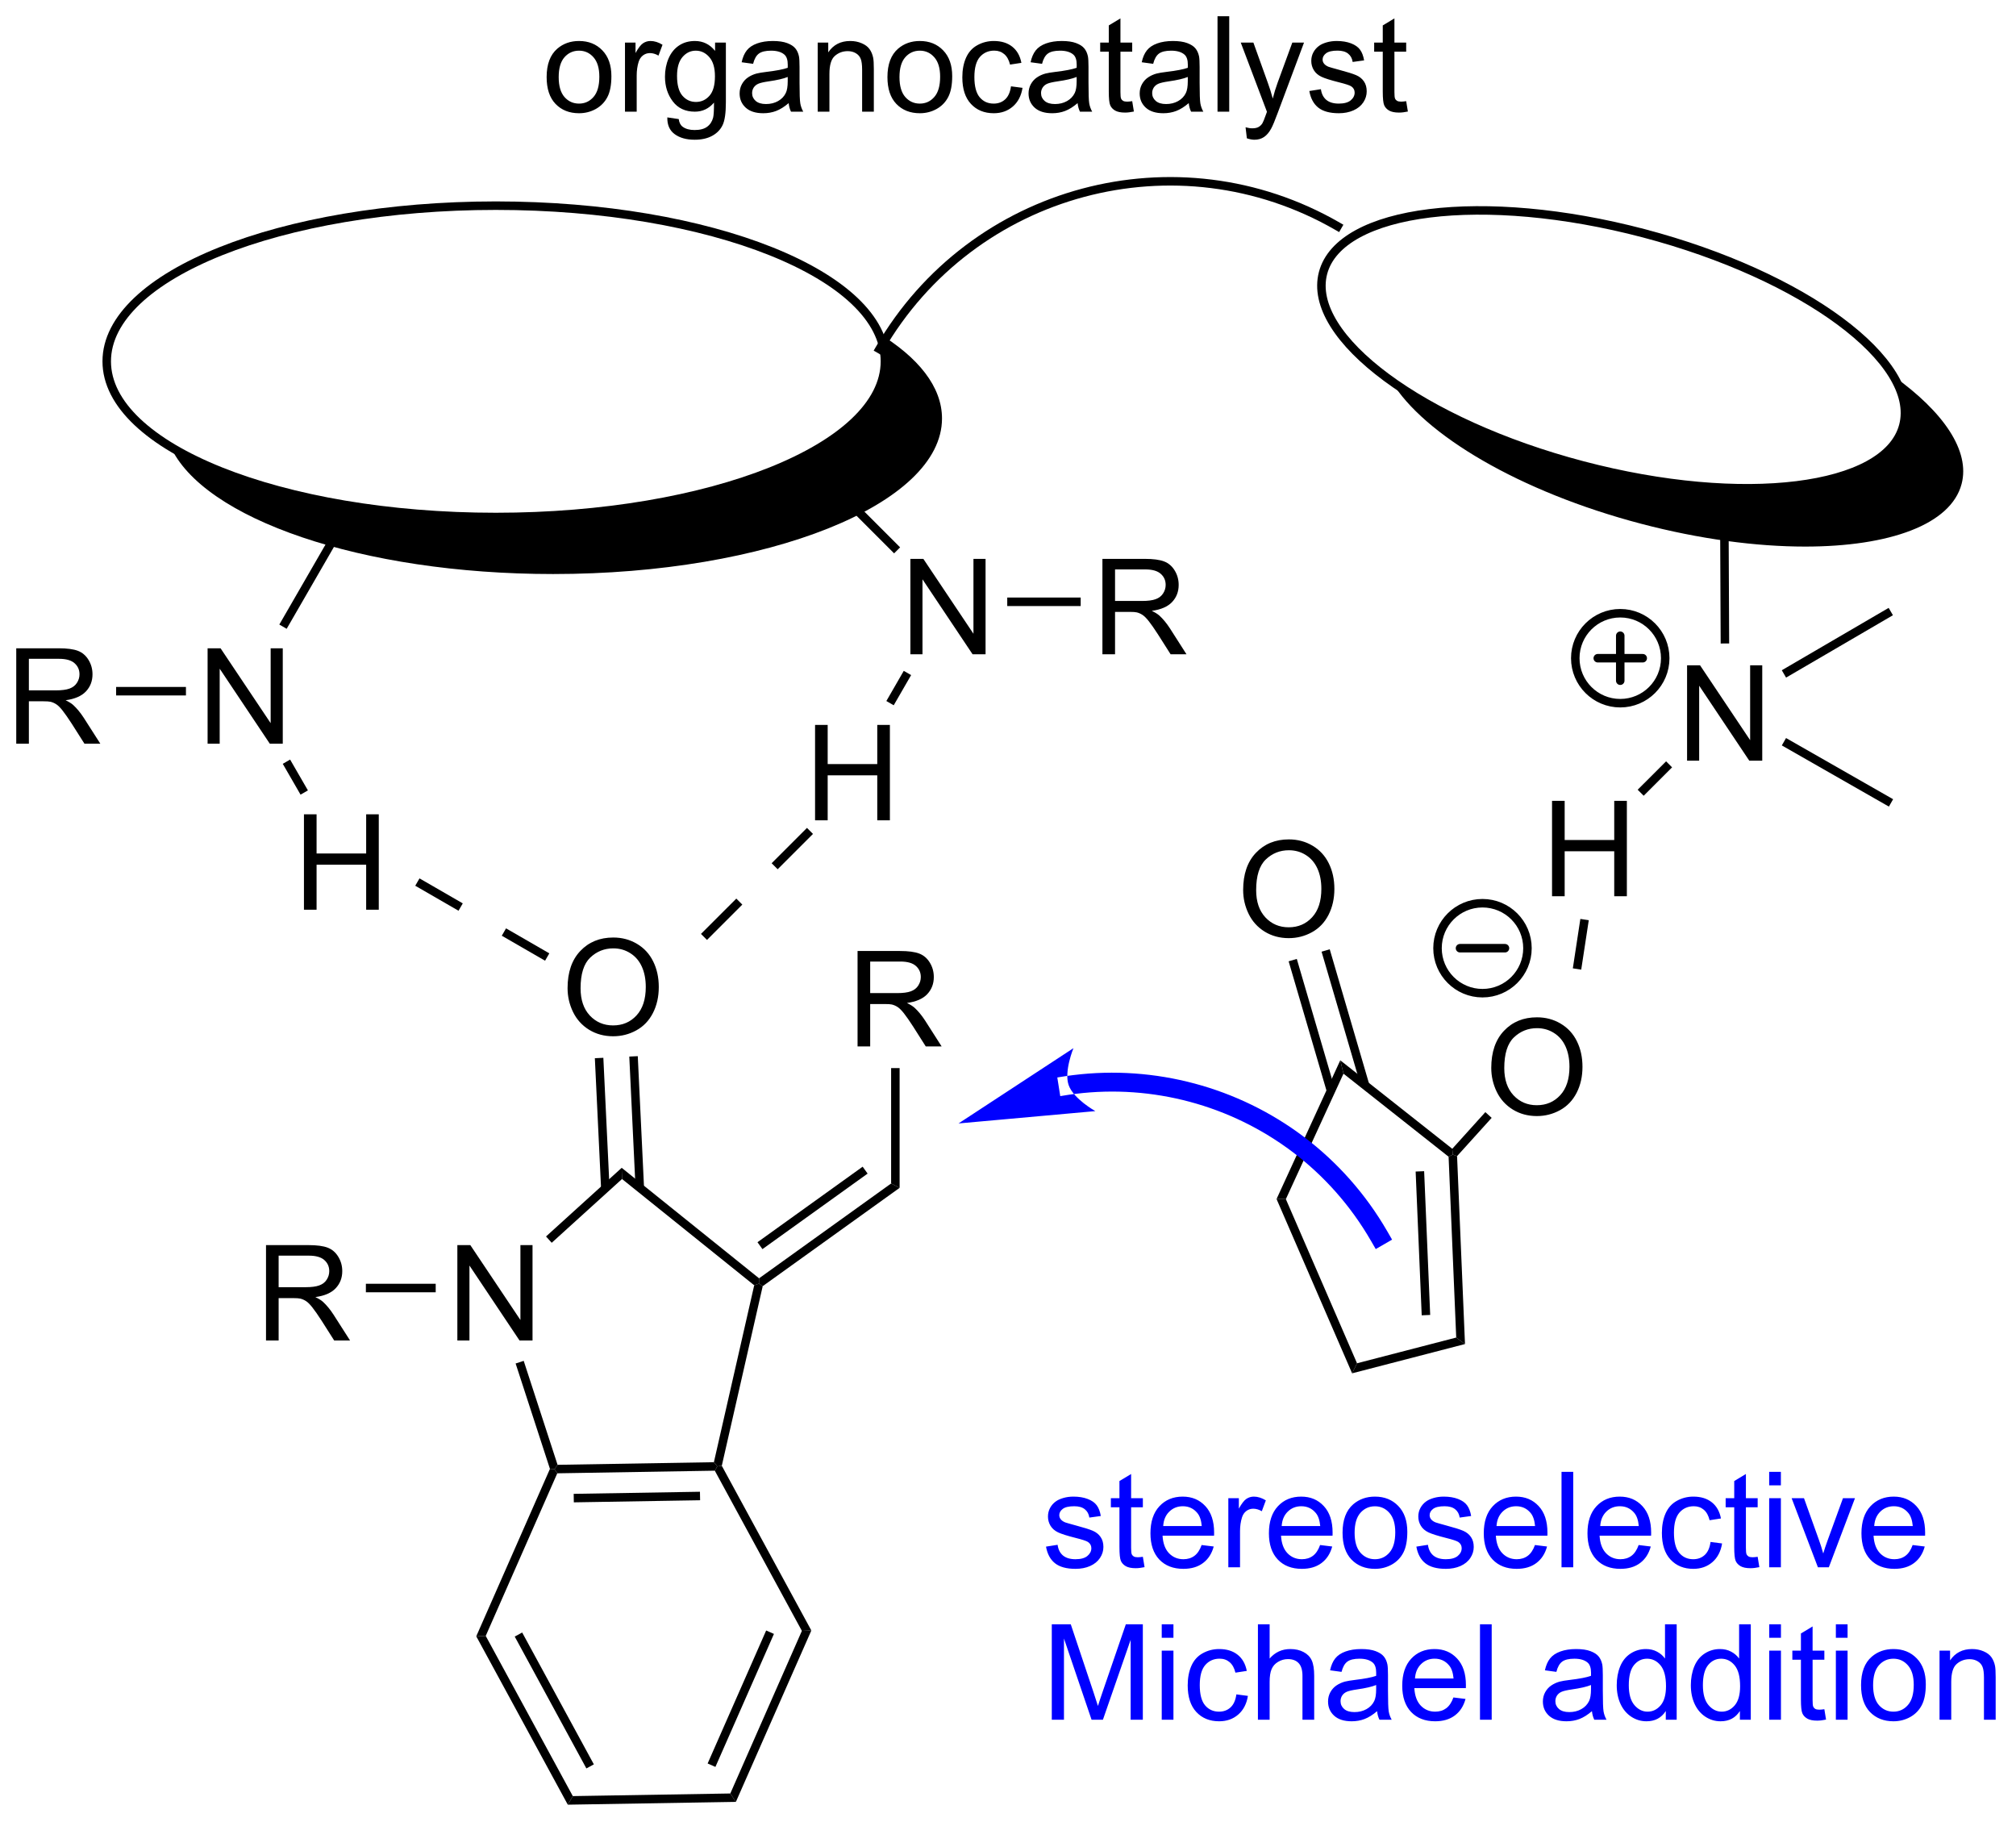 <?xml version="1.0" encoding="UTF-8"?>
<!DOCTYPE svg PUBLIC '-//W3C//DTD SVG 1.0//EN'
          'http://www.w3.org/TR/2001/REC-SVG-20010904/DTD/svg10.dtd'>
<svg stroke-dasharray="none" shape-rendering="auto" xmlns="http://www.w3.org/2000/svg" font-family="'Dialog'" text-rendering="auto" width="332" fill-opacity="1" color-interpolation="auto" color-rendering="auto" preserveAspectRatio="xMidYMid meet" font-size="12px" viewBox="0 0 332 300" fill="black" xmlns:xlink="http://www.w3.org/1999/xlink" stroke="black" image-rendering="auto" stroke-miterlimit="10" stroke-linecap="square" stroke-linejoin="miter" font-style="normal" stroke-width="1" height="300" stroke-dashoffset="0" font-weight="normal" stroke-opacity="1"
><!--Generated by the Batik Graphics2D SVG Generator--><defs id="genericDefs"
  /><g
  ><defs id="defs1"
    ><clipPath clipPathUnits="userSpaceOnUse" id="clipPath1"
      ><path d="M1.281 2.148 L125.519 2.148 L125.519 114.571 L1.281 114.571 L1.281 2.148 Z"
      /></clipPath
      ><clipPath clipPathUnits="userSpaceOnUse" id="clipPath2"
      ><path d="M128.176 168.426 L128.176 277.723 L248.959 277.723 L248.959 168.426 Z"
      /></clipPath
    ></defs
    ><g stroke-width="0.51" transform="scale(2.667,2.667) translate(-1.281,-2.148) matrix(1.029,0,0,1.029,-130.56,-171.095)"
    ><path fill="none" d="M157.879 180.7 C170.774 180.7 181.228 184.882 181.228 190.04 C181.228 195.198 170.774 199.379 157.879 199.379 C144.983 199.379 134.53 195.198 134.53 190.04 C134.53 184.882 144.983 180.7 157.879 180.7" clip-path="url(#clipPath2)"
    /></g
    ><g transform="matrix(2.743,0,0,2.743,-351.577,-461.982)"
    ><path d="M180.866 188.393 C181.104 188.928 181.228 189.478 181.228 190.04 C181.228 195.198 170.774 199.379 157.879 199.379 C149.738 199.379 142.57 197.713 138.392 195.186 L138.392 195.186 C140.336 199.559 149.888 202.879 161.379 202.879 C174.274 202.879 184.728 198.698 184.728 193.54 C184.728 191.638 183.307 189.869 180.866 188.393 Z" stroke="none" clip-path="url(#clipPath2)"
    /></g
    ><g transform="matrix(2.743,0,0,2.743,-351.577,-461.982)"
    ><path d="M182.83 207.696 L182.83 201.969 L183.608 201.969 L186.616 206.464 L186.616 201.969 L187.343 201.969 L187.343 207.696 L186.564 207.696 L183.556 203.196 L183.556 207.696 L182.83 207.696 Z" stroke="none" clip-path="url(#clipPath2)"
    /></g
    ><g transform="matrix(2.743,0,0,2.743,-351.577,-461.982)"
    ><path d="M176.802 196.588 L177.163 196.227 L182.213 201.278 L181.852 201.638 Z" stroke="none" clip-path="url(#clipPath2)"
    /></g
    ><g stroke-width="0.51" transform="matrix(2.743,0,0,2.743,-351.577,-461.982)"
    ><path fill="none" d="M226.855 182.424 C236.476 184.954 243.454 190.124 242.442 193.972 C241.43 197.821 232.811 198.889 223.191 196.359 C213.571 193.829 206.592 188.659 207.604 184.811 C208.616 180.963 217.235 179.894 226.855 182.424" clip-path="url(#clipPath2)"
    /></g
    ><g transform="matrix(2.743,0,0,2.743,-351.577,-461.982)"
    ><path d="M241.841 190.99 L241.841 190.99 C242.462 192.024 242.688 193.037 242.442 193.972 C241.801 196.409 238.111 197.731 233.048 197.731 C230.114 197.731 226.72 197.287 223.191 196.359 C218.546 195.138 214.517 193.301 211.705 191.294 L211.705 191.294 C213.64 194.516 219.409 197.944 226.691 199.859 C230.22 200.787 233.614 201.231 236.548 201.231 C241.611 201.231 245.301 199.909 245.942 197.472 C246.465 195.482 244.852 193.139 241.841 190.99 Z" stroke="none" clip-path="url(#clipPath2)"
    /></g
    ><g transform="matrix(2.743,0,0,2.743,-351.577,-461.982)"
    ><path d="M229.46 214.082 L229.46 208.356 L230.238 208.356 L233.246 212.851 L233.246 208.356 L233.973 208.356 L233.973 214.082 L233.194 214.082 L230.186 209.582 L230.186 214.082 L229.46 214.082 Z" stroke="none" clip-path="url(#clipPath2)"
    /></g
    ><g transform="matrix(2.743,0,0,2.743,-351.577,-461.982)"
    ><path d="M231.442 199.425 L231.952 199.423 L231.987 207.047 L231.477 207.049 Z" stroke="none" clip-path="url(#clipPath2)"
    /></g
    ><g transform="matrix(2.743,0,0,2.743,-351.577,-461.982)"
    ><path d="M140.636 213.062 L140.636 207.336 L141.414 207.336 L144.422 211.83 L144.422 207.336 L145.149 207.336 L145.149 213.062 L144.37 213.062 L141.362 208.562 L141.362 213.062 L140.636 213.062 Z" stroke="none" clip-path="url(#clipPath2)"
    /></g
    ><g transform="matrix(2.743,0,0,2.743,-351.577,-461.982)"
    ><path d="M148.46 199.818 L148.902 200.073 L145.383 206.167 L144.942 205.911 Z" stroke="none" clip-path="url(#clipPath2)"
    /></g
    ><g transform="matrix(2.743,0,0,2.743,-351.577,-461.982)"
    ><path d="M129.148 213.062 L129.148 207.336 L131.687 207.336 Q132.453 207.336 132.851 207.489 Q133.25 207.643 133.487 208.034 Q133.726 208.424 133.726 208.898 Q133.726 209.507 133.33 209.927 Q132.937 210.343 132.112 210.455 Q132.413 210.601 132.57 210.742 Q132.9 211.047 133.197 211.502 L134.195 213.062 L133.242 213.062 L132.484 211.869 Q132.15 211.354 131.934 211.08 Q131.721 210.807 131.552 210.698 Q131.382 210.588 131.205 210.547 Q131.078 210.518 130.783 210.518 L129.906 210.518 L129.906 213.062 L129.148 213.062 ZM129.906 209.862 L131.533 209.862 Q132.054 209.862 132.346 209.755 Q132.64 209.648 132.791 209.411 Q132.945 209.174 132.945 208.898 Q132.945 208.492 132.648 208.232 Q132.354 207.968 131.718 207.968 L129.906 207.968 L129.906 209.862 Z" stroke="none" clip-path="url(#clipPath2)"
    /></g
    ><g transform="matrix(2.743,0,0,2.743,-351.577,-461.982)"
    ><path d="M139.336 209.657 L139.336 210.167 L135.144 210.167 L135.144 209.657 Z" stroke="none" clip-path="url(#clipPath2)"
    /></g
    ><g transform="matrix(2.743,0,0,2.743,-351.577,-461.982)"
    ><path d="M235.149 213.167 L235.402 212.724 L241.83 216.396 L241.577 216.839 Z" stroke="none" clip-path="url(#clipPath2)"
    /></g
    ><g transform="matrix(2.743,0,0,2.743,-351.577,-461.982)"
    ><path d="M235.404 209.096 L235.147 208.655 L241.562 204.911 L241.819 205.352 Z" stroke="none" clip-path="url(#clipPath2)"
    /></g
    ><g transform="matrix(2.743,0,0,2.743,-351.577,-461.982)"
    ><path d="M146.421 223.029 L146.421 217.302 L147.179 217.302 L147.179 219.654 L150.156 219.654 L150.156 217.302 L150.913 217.302 L150.913 223.029 L150.156 223.029 L150.156 220.328 L147.179 220.328 L147.179 223.029 L146.421 223.029 Z" stroke="none" clip-path="url(#clipPath2)"
    /></g
    ><g transform="matrix(2.743,0,0,2.743,-351.577,-461.982)"
    ><path d="M145.149 214.272 L145.59 214.016 L146.659 215.867 L146.217 216.122 Z" stroke="none" clip-path="url(#clipPath2)"
    /></g
    ><g transform="matrix(2.743,0,0,2.743,-351.577,-461.982)"
    ><path d="M177.107 217.662 L177.107 211.936 L177.864 211.936 L177.864 214.287 L180.841 214.287 L180.841 211.936 L181.599 211.936 L181.599 217.662 L180.841 217.662 L180.841 214.962 L177.864 214.962 L177.864 217.662 L177.107 217.662 Z" stroke="none" clip-path="url(#clipPath2)"
    /></g
    ><g transform="matrix(2.743,0,0,2.743,-351.577,-461.982)"
    ><path d="M182.432 208.691 L182.874 208.946 L181.829 210.757 L181.387 210.502 Z" stroke="none" clip-path="url(#clipPath2)"
    /></g
    ><g transform="matrix(2.743,0,0,2.743,-351.577,-461.982)"
    ><path d="M208.639 232.068 L208.832 232.87 L205.372 240.401 L204.813 240.395 Z" stroke="none" clip-path="url(#clipPath2)"
    /></g
    ><g transform="matrix(2.743,0,0,2.743,-351.577,-461.982)"
    ><path d="M204.813 240.395 L205.372 240.401 L209.645 250.254 L209.35 250.857 Z" stroke="none" clip-path="url(#clipPath2)"
    /></g
    ><g transform="matrix(2.743,0,0,2.743,-351.577,-461.982)"
    ><path d="M209.35 250.857 L209.645 250.254 L215.6 248.71 L216.127 249.1 Z" stroke="none" clip-path="url(#clipPath2)"
    /></g
    ><g transform="matrix(2.743,0,0,2.743,-351.577,-461.982)"
    ><path d="M216.127 249.1 L215.6 248.71 L215.142 237.855 L215.392 237.727 L215.651 237.82 ZM214.037 247.353 L213.674 238.724 L213.164 238.745 L213.528 247.375 Z" stroke="none" clip-path="url(#clipPath2)"
    /></g
    ><g transform="matrix(2.743,0,0,2.743,-351.577,-461.982)"
    ><path d="M215.363 237.379 L215.392 237.727 L215.142 237.855 L208.832 232.87 L208.639 232.068 Z" stroke="none" clip-path="url(#clipPath2)"
    /></g
    ><g transform="matrix(2.743,0,0,2.743,-351.577,-461.982)"
    ><path d="M217.704 232.527 Q217.704 231.1 218.47 230.295 Q219.235 229.488 220.446 229.488 Q221.238 229.488 221.873 229.868 Q222.511 230.246 222.845 230.923 Q223.18 231.6 223.18 232.459 Q223.18 233.332 222.829 234.019 Q222.477 234.707 221.832 235.061 Q221.188 235.415 220.441 235.415 Q219.634 235.415 218.996 235.024 Q218.36 234.631 218.032 233.957 Q217.704 233.279 217.704 232.527 ZM218.485 232.537 Q218.485 233.574 219.04 234.17 Q219.597 234.764 220.438 234.764 Q221.292 234.764 221.845 234.162 Q222.399 233.561 222.399 232.457 Q222.399 231.756 222.162 231.235 Q221.925 230.714 221.47 230.428 Q221.016 230.139 220.449 230.139 Q219.644 230.139 219.063 230.694 Q218.485 231.246 218.485 232.537 Z" stroke="none" clip-path="url(#clipPath2)"
    /></g
    ><g transform="matrix(2.743,0,0,2.743,-351.577,-461.982)"
    ><path d="M215.651 237.82 L215.392 237.727 L215.363 237.379 L217.349 235.179 L217.728 235.522 Z" stroke="none" clip-path="url(#clipPath2)"
    /></g
    ><g transform="matrix(2.743,0,0,2.743,-351.577,-461.982)"
    ><path d="M202.808 221.847 Q202.808 220.42 203.574 219.615 Q204.339 218.808 205.55 218.808 Q206.342 218.808 206.977 219.188 Q207.615 219.566 207.949 220.243 Q208.285 220.92 208.285 221.779 Q208.285 222.651 207.933 223.339 Q207.582 224.026 206.936 224.381 Q206.292 224.735 205.545 224.735 Q204.738 224.735 204.1 224.344 Q203.464 223.951 203.136 223.276 Q202.808 222.599 202.808 221.847 ZM203.589 221.857 Q203.589 222.894 204.144 223.49 Q204.701 224.084 205.542 224.084 Q206.397 224.084 206.949 223.482 Q207.503 222.881 207.503 221.776 Q207.503 221.076 207.266 220.555 Q207.029 220.034 206.574 219.748 Q206.12 219.459 205.553 219.459 Q204.748 219.459 204.167 220.013 Q203.589 220.566 203.589 221.857 Z" stroke="none" clip-path="url(#clipPath2)"
    /></g
    ><g transform="matrix(2.743,0,0,2.743,-351.577,-461.982)"
    ><path d="M210.376 233.5 L208.006 225.404 L207.516 225.548 L209.886 233.643 ZM208.324 233.824 L206.029 225.983 L205.539 226.126 L207.835 233.967 Z" stroke="none" clip-path="url(#clipPath2)"
    /></g
    ><g transform="matrix(2.743,0,0,2.743,-351.577,-461.982)"
    ><path d="M155.701 223.09 L155.701 223.09 L153.103 221.59 L153.358 221.148 L155.956 222.648 ZM160.897 226.09 L160.897 226.09 L158.299 224.59 L158.554 224.148 L161.152 225.648 Z" stroke="none" clip-path="url(#clipPath2)"
    /></g
    ><g transform="matrix(2.743,0,0,2.743,-351.577,-461.982)"
    ><path d="M174.5 220.239 L174.5 220.239 L176.621 218.118 L176.982 218.479 L174.861 220.6 ZM170.257 224.482 L170.257 224.482 L172.379 222.361 L172.739 222.721 L170.618 224.843 Z" stroke="none" clip-path="url(#clipPath2)"
    /></g
    ><g transform="matrix(2.743,0,0,2.743,-351.577,-461.982)"
    ><path d="M156.766 266.643 L157.334 266.619 L162.562 276.235 L162.261 276.75 ZM159.075 266.659 L163.377 274.574 L163.826 274.33 L159.523 266.416 Z" stroke="none" clip-path="url(#clipPath2)"
    /></g
    ><g transform="matrix(2.743,0,0,2.743,-351.577,-461.982)"
    ><path d="M162.261 276.75 L162.562 276.235 L172.018 276.078 L172.353 276.582 Z" stroke="none" clip-path="url(#clipPath2)"
    /></g
    ><g transform="matrix(2.743,0,0,2.743,-351.577,-461.982)"
    ><path d="M172.353 276.582 L172.018 276.078 L176.315 266.317 L176.883 266.294 ZM171.124 274.483 L174.638 266.5 L174.171 266.294 L170.657 274.277 Z" stroke="none" clip-path="url(#clipPath2)"
    /></g
    ><g transform="matrix(2.743,0,0,2.743,-351.577,-461.982)"
    ><path d="M176.883 266.294 L176.315 266.317 L171.087 256.702 L171.237 256.444 L171.507 256.407 Z" stroke="none" clip-path="url(#clipPath2)"
    /></g
    ><g transform="matrix(2.743,0,0,2.743,-351.577,-461.982)"
    ><path d="M171.033 256.192 L171.237 256.444 L171.087 256.702 L161.63 256.859 L161.463 256.607 L161.647 256.349 ZM170.196 257.966 L162.615 258.092 L162.623 258.602 L170.205 258.476 Z" stroke="none" clip-path="url(#clipPath2)"
    /></g
    ><g transform="matrix(2.743,0,0,2.743,-351.577,-461.982)"
    ><path d="M161.19 256.593 L161.463 256.607 L161.63 256.859 L157.334 266.619 L156.766 266.643 Z" stroke="none" clip-path="url(#clipPath2)"
    /></g
    ><g transform="matrix(2.743,0,0,2.743,-351.577,-461.982)"
    ><path d="M155.631 248.888 L155.631 243.161 L156.409 243.161 L159.417 247.656 L159.417 243.161 L160.144 243.161 L160.144 248.888 L159.365 248.888 L156.357 244.388 L156.357 248.888 L155.631 248.888 Z" stroke="none" clip-path="url(#clipPath2)"
    /></g
    ><g transform="matrix(2.743,0,0,2.743,-351.577,-461.982)"
    ><path d="M171.507 256.407 L171.237 256.444 L171.033 256.192 L173.453 245.573 L173.737 245.474 L173.964 245.625 Z" stroke="none" clip-path="url(#clipPath2)"
    /></g
    ><g transform="matrix(2.743,0,0,2.743,-351.577,-461.982)"
    ><path d="M173.745 245.154 L173.737 245.474 L173.453 245.573 L165.517 239.193 L165.497 238.522 Z" stroke="none" clip-path="url(#clipPath2)"
    /></g
    ><g transform="matrix(2.743,0,0,2.743,-351.577,-461.982)"
    ><path d="M165.497 238.522 L165.517 239.193 L161.296 243.021 L160.954 242.643 Z" stroke="none" clip-path="url(#clipPath2)"
    /></g
    ><g transform="matrix(2.743,0,0,2.743,-351.577,-461.982)"
    ><path d="M159.129 250.267 L159.614 250.109 L161.647 256.349 L161.463 256.607 L161.19 256.593 Z" stroke="none" clip-path="url(#clipPath2)"
    /></g
    ><g transform="matrix(2.743,0,0,2.743,-351.577,-461.982)"
    ><path d="M162.248 227.737 Q162.248 226.31 163.013 225.505 Q163.779 224.698 164.99 224.698 Q165.781 224.698 166.417 225.078 Q167.055 225.456 167.388 226.133 Q167.724 226.81 167.724 227.669 Q167.724 228.542 167.373 229.229 Q167.021 229.917 166.375 230.271 Q165.732 230.625 164.984 230.625 Q164.177 230.625 163.539 230.234 Q162.904 229.841 162.576 229.167 Q162.248 228.49 162.248 227.737 ZM163.029 227.748 Q163.029 228.784 163.583 229.38 Q164.141 229.974 164.982 229.974 Q165.836 229.974 166.388 229.373 Q166.943 228.771 166.943 227.667 Q166.943 226.966 166.706 226.445 Q166.469 225.924 166.013 225.638 Q165.56 225.349 164.992 225.349 Q164.188 225.349 163.607 225.904 Q163.029 226.456 163.029 227.748 Z" stroke="none" clip-path="url(#clipPath2)"
    /></g
    ><g transform="matrix(2.743,0,0,2.743,-351.577,-461.982)"
    ><path d="M166.839 239.711 L166.463 231.819 L165.953 231.844 L166.329 239.736 ZM164.769 239.746 L164.396 231.918 L163.886 231.942 L164.26 239.77 Z" stroke="none" clip-path="url(#clipPath2)"
    /></g
    ><g transform="matrix(2.743,0,0,2.743,-351.577,-461.982)"
    ><path d="M173.964 245.625 L173.737 245.474 L173.745 245.154 L181.673 239.462 L182.183 239.724 ZM173.948 243.402 L180.262 238.869 L179.964 238.454 L173.65 242.988 Z" stroke="none" clip-path="url(#clipPath2)"
    /></g
    ><g transform="matrix(2.743,0,0,2.743,-351.577,-461.982)"
    ><path d="M194.359 207.696 L194.359 201.969 L196.898 201.969 Q197.664 201.969 198.062 202.123 Q198.461 202.276 198.698 202.667 Q198.937 203.058 198.937 203.531 Q198.937 204.141 198.542 204.56 Q198.148 204.977 197.323 205.089 Q197.625 205.235 197.781 205.375 Q198.112 205.68 198.409 206.136 L199.406 207.696 L198.453 207.696 L197.695 206.503 Q197.362 205.987 197.146 205.714 Q196.932 205.44 196.763 205.331 Q196.594 205.221 196.417 205.18 Q196.289 205.151 195.995 205.151 L195.117 205.151 L195.117 207.696 L194.359 207.696 ZM195.117 204.495 L196.745 204.495 Q197.266 204.495 197.557 204.388 Q197.851 204.281 198.002 204.044 Q198.156 203.808 198.156 203.531 Q198.156 203.125 197.859 202.865 Q197.565 202.602 196.929 202.602 L195.117 202.602 L195.117 204.495 Z" stroke="none" clip-path="url(#clipPath2)"
    /></g
    ><g transform="matrix(2.743,0,0,2.743,-351.577,-461.982)"
    ><path d="M188.645 204.801 L188.645 204.29 L193.054 204.29 L193.054 204.801 Z" stroke="none" clip-path="url(#clipPath2)"
    /></g
    ><g transform="matrix(2.743,0,0,2.743,-351.577,-461.982)"
    ><path d="M179.658 231.234 L179.658 225.507 L182.197 225.507 Q182.963 225.507 183.361 225.661 Q183.76 225.815 183.997 226.205 Q184.236 226.596 184.236 227.07 Q184.236 227.679 183.84 228.099 Q183.447 228.515 182.622 228.627 Q182.924 228.773 183.08 228.914 Q183.411 229.218 183.708 229.674 L184.705 231.234 L183.752 231.234 L182.994 230.041 Q182.661 229.526 182.445 229.252 Q182.231 228.979 182.062 228.869 Q181.892 228.76 181.715 228.718 Q181.588 228.69 181.293 228.69 L180.416 228.69 L180.416 231.234 L179.658 231.234 ZM180.416 228.034 L182.043 228.034 Q182.564 228.034 182.856 227.927 Q183.15 227.82 183.301 227.583 Q183.455 227.346 183.455 227.07 Q183.455 226.664 183.158 226.403 Q182.864 226.14 182.228 226.14 L180.416 226.14 L180.416 228.034 Z" stroke="none" clip-path="url(#clipPath2)"
    /></g
    ><g transform="matrix(2.743,0,0,2.743,-351.577,-461.982)"
    ><path d="M182.183 239.724 L181.673 239.462 L181.673 232.534 L182.183 232.534 Z" stroke="none" clip-path="url(#clipPath2)"
    /></g
    ><g transform="matrix(2.743,0,0,2.743,-351.577,-461.982)"
    ><path d="M223.558 223.659 L223.558 223.659 L223.105 226.625 L222.601 226.548 L223.053 223.582 Z" stroke="none" clip-path="url(#clipPath2)"
    /></g
    ><g transform="matrix(2.743,0,0,2.743,-351.577,-461.982)"
    ><path d="M208.35 182.227 L208.35 182.227 C203.596 179.482 198.18 178.924 193.266 180.241 L193.2 179.994 L193.266 180.241 C188.352 181.558 183.94 184.749 181.196 189.503 L181.068 189.724 L180.626 189.468 L180.754 189.248 C183.569 184.372 188.094 181.098 193.134 179.748 L193.134 179.748 C198.174 178.398 203.729 178.97 208.605 181.785 L208.826 181.912 L208.571 182.354 Z" stroke="none" clip-path="url(#clipPath2)"
    /></g
    ><g fill="blue" transform="matrix(2.743,0,0,2.743,-351.577,-461.982)" stroke="blue"
    ><path d="M192.21 233.009 L192.21 233.009 C192.215 233.009 192.219 233.008 192.221 233.008 L192.221 233.008 C192.221 233.008 192.222 233.008 192.222 233.008 L192.302 233.569 L192.221 233.008 L192.235 233.006 L192.316 233.567 L192.235 233.006 C192.245 233.004 192.255 233.003 192.264 233.002 L192.344 233.563 L192.264 233.002 C192.302 232.996 192.341 232.991 192.379 232.986 L192.456 233.547 L192.379 232.986 C192.456 232.975 192.532 232.965 192.609 232.956 L192.609 232.956 C195.066 232.651 197.541 232.833 199.896 233.464 L199.749 234.011 L199.896 233.464 C204.605 234.725 208.835 237.785 211.466 242.341 L211.749 242.833 L210.768 243.399 L210.484 242.908 C208.01 238.623 204.033 235.746 199.602 234.559 L199.602 234.559 C197.387 233.965 195.059 233.794 192.749 234.081 L192.679 233.518 L192.749 234.081 C192.677 234.09 192.605 234.099 192.532 234.109 L192.532 234.109 C192.496 234.114 192.46 234.119 192.424 234.124 L192.424 234.124 C192.415 234.125 192.406 234.127 192.397 234.128 L192.397 234.128 L192.383 234.13 L192.382 234.13 C192.382 234.13 192.382 234.13 192.382 234.13 L192.382 234.13 C192.382 234.13 192.384 234.13 192.387 234.129 L191.827 234.218 L191.65 233.098 ZM185.72 235.858 L193.934 235.118 C193.934 235.118 192.619 234.384 192.332 233.558 C192.044 232.732 192.619 231.34 192.619 231.34 Z" stroke="none" clip-path="url(#clipPath2)"
    /></g
    ><g transform="matrix(2.743,0,0,2.743,-351.577,-461.982)"
    ><path d="M144.143 248.888 L144.143 243.161 L146.682 243.161 Q147.448 243.161 147.846 243.315 Q148.244 243.468 148.481 243.859 Q148.721 244.25 148.721 244.724 Q148.721 245.333 148.325 245.752 Q147.932 246.169 147.106 246.281 Q147.409 246.427 147.565 246.567 Q147.895 246.872 148.192 247.328 L149.19 248.888 L148.237 248.888 L147.479 247.695 Q147.145 247.179 146.929 246.906 Q146.716 246.632 146.547 246.523 Q146.377 246.414 146.2 246.372 Q146.073 246.343 145.778 246.343 L144.901 246.343 L144.901 248.888 L144.143 248.888 ZM144.901 245.687 L146.528 245.687 Q147.049 245.687 147.341 245.58 Q147.635 245.474 147.786 245.237 Q147.94 245 147.94 244.724 Q147.94 244.317 147.643 244.057 Q147.349 243.794 146.713 243.794 L144.901 243.794 L144.901 245.687 Z" stroke="none" clip-path="url(#clipPath2)"
    /></g
    ><g transform="matrix(2.743,0,0,2.743,-351.577,-461.982)"
    ><path d="M154.331 245.482 L154.331 245.993 L150.139 245.993 L150.139 245.482 Z" stroke="none" clip-path="url(#clipPath2)"
    /></g
    ><g fill="blue" transform="matrix(2.743,0,0,2.743,-351.577,-461.982)" stroke="blue"
    ><path d="M190.972 261.26 L191.668 261.151 Q191.725 261.57 191.993 261.794 Q192.262 262.016 192.741 262.016 Q193.225 262.016 193.459 261.818 Q193.694 261.62 193.694 261.354 Q193.694 261.117 193.488 260.979 Q193.342 260.885 192.769 260.742 Q191.996 260.547 191.696 260.404 Q191.397 260.26 191.243 260.01 Q191.09 259.758 191.09 259.453 Q191.09 259.175 191.215 258.94 Q191.342 258.703 191.561 258.547 Q191.725 258.425 192.009 258.341 Q192.293 258.258 192.616 258.258 Q193.105 258.258 193.472 258.398 Q193.842 258.539 194.017 258.779 Q194.194 259.018 194.262 259.422 L193.574 259.516 Q193.527 259.195 193.3 259.016 Q193.077 258.836 192.668 258.836 Q192.183 258.836 191.975 258.997 Q191.769 259.156 191.769 259.37 Q191.769 259.508 191.855 259.617 Q191.941 259.729 192.123 259.805 Q192.23 259.844 192.746 259.984 Q193.491 260.182 193.785 260.31 Q194.082 260.438 194.248 260.68 Q194.418 260.922 194.418 261.281 Q194.418 261.633 194.212 261.943 Q194.006 262.253 193.618 262.425 Q193.233 262.594 192.746 262.594 Q191.936 262.594 191.512 262.258 Q191.09 261.922 190.972 261.26 ZM196.787 261.87 L196.889 262.492 Q196.592 262.555 196.358 262.555 Q195.975 262.555 195.764 262.435 Q195.553 262.312 195.467 262.115 Q195.381 261.917 195.381 261.284 L195.381 258.898 L194.866 258.898 L194.866 258.352 L195.381 258.352 L195.381 257.323 L196.082 256.901 L196.082 258.352 L196.787 258.352 L196.787 258.898 L196.082 258.898 L196.082 261.323 Q196.082 261.625 196.118 261.711 Q196.155 261.797 196.238 261.849 Q196.324 261.898 196.48 261.898 Q196.597 261.898 196.787 261.87 ZM200.315 261.164 L201.041 261.253 Q200.869 261.891 200.403 262.242 Q199.94 262.594 199.219 262.594 Q198.307 262.594 197.773 262.034 Q197.242 261.471 197.242 260.461 Q197.242 259.414 197.781 258.836 Q198.32 258.258 199.179 258.258 Q200.01 258.258 200.536 258.825 Q201.065 259.391 201.065 260.417 Q201.065 260.479 201.062 260.604 L197.969 260.604 Q198.008 261.289 198.354 261.654 Q198.703 262.016 199.221 262.016 Q199.609 262.016 199.883 261.812 Q200.156 261.609 200.315 261.164 ZM198.008 260.026 L200.323 260.026 Q200.276 259.503 200.057 259.242 Q199.721 258.836 199.187 258.836 Q198.703 258.836 198.372 259.161 Q198.041 259.484 198.008 260.026 ZM201.918 262.5 L201.918 258.352 L202.55 258.352 L202.55 258.979 Q202.793 258.539 202.996 258.398 Q203.202 258.258 203.449 258.258 Q203.803 258.258 204.17 258.484 L203.928 259.135 Q203.67 258.984 203.412 258.984 Q203.183 258.984 202.998 259.122 Q202.816 259.26 202.738 259.508 Q202.621 259.883 202.621 260.328 L202.621 262.5 L201.918 262.5 ZM207.428 261.164 L208.155 261.253 Q207.983 261.891 207.517 262.242 Q207.053 262.594 206.332 262.594 Q205.42 262.594 204.887 262.034 Q204.355 261.471 204.355 260.461 Q204.355 259.414 204.894 258.836 Q205.433 258.258 206.293 258.258 Q207.123 258.258 207.649 258.825 Q208.178 259.391 208.178 260.417 Q208.178 260.479 208.175 260.604 L205.082 260.604 Q205.121 261.289 205.467 261.654 Q205.816 262.016 206.334 262.016 Q206.722 262.016 206.996 261.812 Q207.269 261.609 207.428 261.164 ZM205.121 260.026 L207.436 260.026 Q207.389 259.503 207.17 259.242 Q206.834 258.836 206.3 258.836 Q205.816 258.836 205.485 259.161 Q205.155 259.484 205.121 260.026 ZM208.776 260.425 Q208.776 259.273 209.416 258.719 Q209.953 258.258 210.721 258.258 Q211.578 258.258 212.119 258.818 Q212.664 259.378 212.664 260.367 Q212.664 261.167 212.422 261.628 Q212.182 262.086 211.724 262.341 Q211.265 262.594 210.721 262.594 Q209.851 262.594 209.312 262.036 Q208.776 261.477 208.776 260.425 ZM209.5 260.425 Q209.5 261.221 209.846 261.62 Q210.195 262.016 210.721 262.016 Q211.244 262.016 211.591 261.617 Q211.94 261.219 211.94 260.401 Q211.94 259.633 211.591 259.237 Q211.242 258.839 210.721 258.839 Q210.195 258.839 209.846 259.234 Q209.5 259.628 209.5 260.425 ZM213.207 261.26 L213.902 261.151 Q213.959 261.57 214.228 261.794 Q214.496 262.016 214.975 262.016 Q215.459 262.016 215.694 261.818 Q215.928 261.62 215.928 261.354 Q215.928 261.117 215.722 260.979 Q215.577 260.885 215.004 260.742 Q214.23 260.547 213.931 260.404 Q213.631 260.26 213.478 260.01 Q213.324 259.758 213.324 259.453 Q213.324 259.175 213.449 258.94 Q213.577 258.703 213.795 258.547 Q213.959 258.425 214.243 258.341 Q214.527 258.258 214.85 258.258 Q215.34 258.258 215.707 258.398 Q216.077 258.539 216.251 258.779 Q216.428 259.018 216.496 259.422 L215.808 259.516 Q215.762 259.195 215.535 259.016 Q215.311 258.836 214.902 258.836 Q214.418 258.836 214.209 258.997 Q214.004 259.156 214.004 259.37 Q214.004 259.508 214.09 259.617 Q214.175 259.729 214.358 259.805 Q214.465 259.844 214.98 259.984 Q215.725 260.182 216.019 260.31 Q216.316 260.438 216.483 260.68 Q216.652 260.922 216.652 261.281 Q216.652 261.633 216.446 261.943 Q216.241 262.253 215.853 262.425 Q215.467 262.594 214.98 262.594 Q214.17 262.594 213.746 262.258 Q213.324 261.922 213.207 261.26 ZM220.327 261.164 L221.053 261.253 Q220.881 261.891 220.415 262.242 Q219.952 262.594 219.23 262.594 Q218.319 262.594 217.785 262.034 Q217.254 261.471 217.254 260.461 Q217.254 259.414 217.793 258.836 Q218.332 258.258 219.191 258.258 Q220.022 258.258 220.548 258.825 Q221.077 259.391 221.077 260.417 Q221.077 260.479 221.074 260.604 L217.98 260.604 Q218.019 261.289 218.366 261.654 Q218.715 262.016 219.233 262.016 Q219.621 262.016 219.894 261.812 Q220.168 261.609 220.327 261.164 ZM218.019 260.026 L220.334 260.026 Q220.287 259.503 220.069 259.242 Q219.733 258.836 219.199 258.836 Q218.715 258.836 218.384 259.161 Q218.053 259.484 218.019 260.026 ZM221.922 262.5 L221.922 256.773 L222.625 256.773 L222.625 262.5 L221.922 262.5 ZM226.553 261.164 L227.28 261.253 Q227.108 261.891 226.642 262.242 Q226.178 262.594 225.457 262.594 Q224.545 262.594 224.012 262.034 Q223.48 261.471 223.48 260.461 Q223.48 259.414 224.019 258.836 Q224.558 258.258 225.418 258.258 Q226.248 258.258 226.774 258.825 Q227.303 259.391 227.303 260.417 Q227.303 260.479 227.3 260.604 L224.207 260.604 Q224.246 261.289 224.592 261.654 Q224.941 262.016 225.459 262.016 Q225.847 262.016 226.121 261.812 Q226.394 261.609 226.553 261.164 ZM224.246 260.026 L226.561 260.026 Q226.514 259.503 226.295 259.242 Q225.959 258.836 225.425 258.836 Q224.941 258.836 224.61 259.161 Q224.28 259.484 224.246 260.026 ZM230.869 260.979 L231.562 261.07 Q231.448 261.784 230.982 262.19 Q230.515 262.594 229.836 262.594 Q228.984 262.594 228.466 262.036 Q227.948 261.479 227.948 260.44 Q227.948 259.768 228.169 259.266 Q228.393 258.76 228.849 258.51 Q229.304 258.258 229.838 258.258 Q230.515 258.258 230.945 258.599 Q231.375 258.94 231.494 259.57 L230.812 259.675 Q230.713 259.258 230.466 259.047 Q230.219 258.836 229.867 258.836 Q229.336 258.836 229.002 259.216 Q228.672 259.596 228.672 260.422 Q228.672 261.258 228.992 261.638 Q229.312 262.016 229.828 262.016 Q230.242 262.016 230.518 261.763 Q230.797 261.508 230.869 260.979 ZM233.698 261.87 L233.799 262.492 Q233.502 262.555 233.268 262.555 Q232.885 262.555 232.674 262.435 Q232.463 262.312 232.377 262.115 Q232.291 261.917 232.291 261.284 L232.291 258.898 L231.776 258.898 L231.776 258.352 L232.291 258.352 L232.291 257.323 L232.992 256.901 L232.992 258.352 L233.698 258.352 L233.698 258.898 L232.992 258.898 L232.992 261.323 Q232.992 261.625 233.028 261.711 Q233.065 261.797 233.148 261.849 Q233.234 261.898 233.39 261.898 Q233.508 261.898 233.698 261.87 ZM234.389 257.581 L234.389 256.773 L235.092 256.773 L235.092 257.581 L234.389 257.581 ZM234.389 262.5 L234.389 258.352 L235.092 258.352 L235.092 262.5 L234.389 262.5 ZM237.315 262.5 L235.737 258.352 L236.479 258.352 L237.369 260.836 Q237.515 261.237 237.635 261.672 Q237.729 261.344 237.898 260.883 L238.82 258.352 L239.541 258.352 L237.971 262.5 L237.315 262.5 ZM243.002 261.164 L243.729 261.253 Q243.557 261.891 243.091 262.242 Q242.627 262.594 241.906 262.594 Q240.994 262.594 240.461 262.034 Q239.929 261.471 239.929 260.461 Q239.929 259.414 240.469 258.836 Q241.008 258.258 241.867 258.258 Q242.698 258.258 243.224 258.825 Q243.752 259.391 243.752 260.417 Q243.752 260.479 243.75 260.604 L240.656 260.604 Q240.695 261.289 241.041 261.654 Q241.39 262.016 241.909 262.016 Q242.297 262.016 242.57 261.812 Q242.844 261.609 243.002 261.164 ZM240.695 260.026 L243.01 260.026 Q242.963 259.503 242.744 259.242 Q242.409 258.836 241.875 258.836 Q241.39 258.836 241.06 259.161 Q240.729 259.484 240.695 260.026 Z" stroke="none" clip-path="url(#clipPath2)"
    /></g
    ><g fill="blue" transform="matrix(2.743,0,0,2.743,-351.577,-461.982)" stroke="blue"
    ><path d="M191.319 271.65 L191.319 265.923 L192.459 265.923 L193.816 269.978 Q194.004 270.543 194.09 270.825 Q194.186 270.512 194.394 269.908 L195.764 265.923 L196.785 265.923 L196.785 271.65 L196.053 271.65 L196.053 266.856 L194.389 271.65 L193.707 271.65 L192.05 266.775 L192.05 271.65 L191.319 271.65 ZM197.92 266.731 L197.92 265.923 L198.623 265.923 L198.623 266.731 L197.92 266.731 ZM197.92 271.65 L197.92 267.502 L198.623 267.502 L198.623 271.65 L197.92 271.65 ZM202.401 270.129 L203.094 270.22 Q202.979 270.934 202.513 271.34 Q202.047 271.744 201.367 271.744 Q200.515 271.744 199.997 271.187 Q199.479 270.629 199.479 269.59 Q199.479 268.918 199.7 268.416 Q199.924 267.91 200.38 267.66 Q200.836 267.408 201.369 267.408 Q202.047 267.408 202.476 267.749 Q202.906 268.09 203.026 268.72 L202.344 268.825 Q202.244 268.408 201.997 268.197 Q201.75 267.986 201.398 267.986 Q200.867 267.986 200.534 268.366 Q200.203 268.746 200.203 269.572 Q200.203 270.408 200.523 270.788 Q200.844 271.166 201.359 271.166 Q201.773 271.166 202.049 270.913 Q202.328 270.658 202.401 270.129 ZM203.695 271.65 L203.695 265.923 L204.398 265.923 L204.398 267.978 Q204.89 267.408 205.64 267.408 Q206.101 267.408 206.44 267.59 Q206.781 267.77 206.927 268.09 Q207.073 268.41 207.073 269.02 L207.073 271.65 L206.369 271.65 L206.369 269.02 Q206.369 268.494 206.14 268.254 Q205.914 268.012 205.494 268.012 Q205.182 268.012 204.906 268.176 Q204.633 268.337 204.515 268.616 Q204.398 268.892 204.398 269.379 L204.398 271.65 L203.695 271.65 ZM210.85 271.137 Q210.459 271.47 210.097 271.608 Q209.738 271.744 209.324 271.744 Q208.639 271.744 208.272 271.41 Q207.905 271.075 207.905 270.556 Q207.905 270.252 208.043 269.999 Q208.183 269.746 208.407 269.595 Q208.631 269.442 208.912 269.363 Q209.121 269.309 209.537 269.259 Q210.389 269.158 210.793 269.017 Q210.795 268.871 210.795 268.832 Q210.795 268.403 210.597 268.228 Q210.327 267.988 209.795 267.988 Q209.3 267.988 209.064 268.163 Q208.827 268.337 208.715 268.778 L208.027 268.684 Q208.121 268.244 208.334 267.973 Q208.55 267.7 208.957 267.554 Q209.363 267.408 209.897 267.408 Q210.428 267.408 210.759 267.533 Q211.092 267.658 211.248 267.848 Q211.405 268.035 211.467 268.325 Q211.504 268.504 211.504 268.973 L211.504 269.91 Q211.504 270.892 211.548 271.153 Q211.592 271.41 211.725 271.65 L210.991 271.65 Q210.881 271.431 210.85 271.137 ZM210.793 269.567 Q210.41 269.723 209.644 269.832 Q209.209 269.895 209.03 269.973 Q208.85 270.051 208.751 270.202 Q208.655 270.353 208.655 270.535 Q208.655 270.817 208.868 271.004 Q209.082 271.192 209.491 271.192 Q209.897 271.192 210.212 271.015 Q210.53 270.837 210.678 270.528 Q210.793 270.291 210.793 269.825 L210.793 269.567 ZM215.432 270.314 L216.159 270.403 Q215.987 271.041 215.521 271.392 Q215.057 271.744 214.336 271.744 Q213.424 271.744 212.89 271.184 Q212.359 270.621 212.359 269.611 Q212.359 268.564 212.898 267.986 Q213.437 267.408 214.297 267.408 Q215.127 267.408 215.653 267.976 Q216.182 268.541 216.182 269.567 Q216.182 269.629 216.179 269.754 L213.086 269.754 Q213.125 270.439 213.471 270.804 Q213.82 271.166 214.338 271.166 Q214.726 271.166 215 270.962 Q215.273 270.759 215.432 270.314 ZM213.125 269.176 L215.44 269.176 Q215.393 268.653 215.174 268.392 Q214.838 267.986 214.304 267.986 Q213.82 267.986 213.489 268.312 Q213.159 268.634 213.125 269.176 ZM217.027 271.65 L217.027 265.923 L217.73 265.923 L217.73 271.65 L217.027 271.65 ZM223.748 271.137 Q223.358 271.47 222.996 271.608 Q222.637 271.744 222.222 271.744 Q221.537 271.744 221.17 271.41 Q220.803 271.075 220.803 270.556 Q220.803 270.252 220.941 269.999 Q221.082 269.746 221.306 269.595 Q221.53 269.442 221.811 269.363 Q222.019 269.309 222.436 269.259 Q223.287 269.158 223.691 269.017 Q223.694 268.871 223.694 268.832 Q223.694 268.403 223.496 268.228 Q223.225 267.988 222.694 267.988 Q222.199 267.988 221.962 268.163 Q221.725 268.337 221.613 268.778 L220.925 268.684 Q221.019 268.244 221.233 267.973 Q221.449 267.7 221.855 267.554 Q222.262 267.408 222.795 267.408 Q223.327 267.408 223.657 267.533 Q223.991 267.658 224.147 267.848 Q224.303 268.035 224.366 268.325 Q224.402 268.504 224.402 268.973 L224.402 269.91 Q224.402 270.892 224.446 271.153 Q224.491 271.41 224.623 271.65 L223.889 271.65 Q223.78 271.431 223.748 271.137 ZM223.691 269.567 Q223.308 269.723 222.543 269.832 Q222.108 269.895 221.928 269.973 Q221.748 270.051 221.649 270.202 Q221.553 270.353 221.553 270.535 Q221.553 270.817 221.767 271.004 Q221.98 271.192 222.389 271.192 Q222.795 271.192 223.11 271.015 Q223.428 270.837 223.577 270.528 Q223.691 270.291 223.691 269.825 L223.691 269.567 ZM228.182 271.65 L228.182 271.127 Q227.789 271.744 227.023 271.744 Q226.526 271.744 226.109 271.47 Q225.695 271.197 225.466 270.707 Q225.237 270.215 225.237 269.58 Q225.237 268.957 225.442 268.452 Q225.651 267.947 226.065 267.679 Q226.479 267.408 226.992 267.408 Q227.367 267.408 227.659 267.567 Q227.953 267.723 228.135 267.978 L228.135 265.923 L228.836 265.923 L228.836 271.65 L228.182 271.65 ZM225.961 269.58 Q225.961 270.377 226.297 270.772 Q226.633 271.166 227.088 271.166 Q227.549 271.166 227.872 270.788 Q228.195 270.41 228.195 269.637 Q228.195 268.785 227.867 268.387 Q227.539 267.988 227.057 267.988 Q226.588 267.988 226.273 268.371 Q225.961 268.754 225.961 269.58 ZM232.631 271.65 L232.631 271.127 Q232.238 271.744 231.472 271.744 Q230.975 271.744 230.558 271.47 Q230.144 271.197 229.915 270.707 Q229.686 270.215 229.686 269.58 Q229.686 268.957 229.892 268.452 Q230.1 267.947 230.514 267.679 Q230.928 267.408 231.441 267.408 Q231.816 267.408 232.108 267.567 Q232.402 267.723 232.584 267.978 L232.584 265.923 L233.285 265.923 L233.285 271.65 L232.631 271.65 ZM230.41 269.58 Q230.41 270.377 230.746 270.772 Q231.082 271.166 231.537 271.166 Q231.998 271.166 232.321 270.788 Q232.644 270.41 232.644 269.637 Q232.644 268.785 232.316 268.387 Q231.988 267.988 231.506 267.988 Q231.037 267.988 230.722 268.371 Q230.41 268.754 230.41 269.58 ZM234.393 266.731 L234.393 265.923 L235.096 265.923 L235.096 266.731 L234.393 266.731 ZM234.393 271.65 L234.393 267.502 L235.096 267.502 L235.096 271.65 L234.393 271.65 ZM237.702 271.02 L237.803 271.642 Q237.506 271.705 237.272 271.705 Q236.889 271.705 236.678 271.585 Q236.467 271.462 236.381 271.265 Q236.295 271.067 236.295 270.434 L236.295 268.048 L235.78 268.048 L235.78 267.502 L236.295 267.502 L236.295 266.473 L236.996 266.051 L236.996 267.502 L237.702 267.502 L237.702 268.048 L236.996 268.048 L236.996 270.473 Q236.996 270.775 237.032 270.861 Q237.069 270.947 237.152 270.999 Q237.238 271.048 237.394 271.048 Q237.512 271.048 237.702 271.02 ZM238.393 266.731 L238.393 265.923 L239.096 265.923 L239.096 266.731 L238.393 266.731 ZM238.393 271.65 L238.393 267.502 L239.096 267.502 L239.096 271.65 L238.393 271.65 ZM239.905 269.575 Q239.905 268.423 240.545 267.869 Q241.082 267.408 241.85 267.408 Q242.707 267.408 243.248 267.968 Q243.793 268.528 243.793 269.517 Q243.793 270.317 243.55 270.778 Q243.311 271.236 242.853 271.491 Q242.394 271.744 241.85 271.744 Q240.98 271.744 240.441 271.187 Q239.905 270.627 239.905 269.575 ZM240.629 269.575 Q240.629 270.371 240.975 270.77 Q241.324 271.166 241.85 271.166 Q242.373 271.166 242.72 270.767 Q243.069 270.369 243.069 269.551 Q243.069 268.783 242.72 268.387 Q242.371 267.988 241.85 267.988 Q241.324 267.988 240.975 268.384 Q240.629 268.778 240.629 269.575 ZM244.617 271.65 L244.617 267.502 L245.25 267.502 L245.25 268.09 Q245.706 267.408 246.57 267.408 Q246.945 267.408 247.258 267.543 Q247.573 267.676 247.729 267.895 Q247.885 268.113 247.948 268.416 Q247.987 268.611 247.987 269.098 L247.987 271.65 L247.284 271.65 L247.284 269.127 Q247.284 268.697 247.2 268.483 Q247.119 268.27 246.911 268.145 Q246.703 268.017 246.422 268.017 Q245.971 268.017 245.646 268.304 Q245.32 268.587 245.32 269.384 L245.32 271.65 L244.617 271.65 Z" stroke="none" clip-path="url(#clipPath2)"
    /></g
    ><g transform="matrix(2.743,0,0,2.743,-351.577,-461.982)"
    ><path d="M160.991 173.049 Q160.991 171.898 161.631 171.344 Q162.168 170.883 162.936 170.883 Q163.793 170.883 164.334 171.443 Q164.879 172.003 164.879 172.992 Q164.879 173.792 164.637 174.253 Q164.397 174.711 163.939 174.966 Q163.48 175.219 162.936 175.219 Q162.066 175.219 161.527 174.661 Q160.991 174.102 160.991 173.049 ZM161.715 173.049 Q161.715 173.846 162.061 174.245 Q162.41 174.641 162.936 174.641 Q163.459 174.641 163.806 174.242 Q164.155 173.844 164.155 173.026 Q164.155 172.258 163.806 171.862 Q163.457 171.464 162.936 171.464 Q162.41 171.464 162.061 171.859 Q161.715 172.253 161.715 173.049 ZM165.695 175.125 L165.695 170.977 L166.328 170.977 L166.328 171.604 Q166.57 171.164 166.773 171.023 Q166.979 170.883 167.226 170.883 Q167.581 170.883 167.948 171.109 L167.706 171.76 Q167.448 171.609 167.19 171.609 Q166.961 171.609 166.776 171.747 Q166.594 171.885 166.515 172.133 Q166.398 172.508 166.398 172.953 L166.398 175.125 L165.695 175.125 ZM168.237 175.469 L168.922 175.57 Q168.963 175.888 169.159 176.031 Q169.422 176.227 169.875 176.227 Q170.362 176.227 170.627 176.031 Q170.893 175.836 170.987 175.484 Q171.041 175.271 171.039 174.581 Q170.578 175.125 169.89 175.125 Q169.034 175.125 168.565 174.508 Q168.096 173.891 168.096 173.026 Q168.096 172.432 168.31 171.932 Q168.526 171.43 168.935 171.156 Q169.344 170.883 169.893 170.883 Q170.627 170.883 171.104 171.477 L171.104 170.977 L171.752 170.977 L171.752 174.562 Q171.752 175.531 171.554 175.935 Q171.359 176.341 170.929 176.576 Q170.502 176.81 169.877 176.81 Q169.135 176.81 168.677 176.474 Q168.221 176.141 168.237 175.469 ZM168.82 172.977 Q168.82 173.792 169.143 174.167 Q169.469 174.542 169.956 174.542 Q170.44 174.542 170.768 174.169 Q171.096 173.797 171.096 173 Q171.096 172.237 170.758 171.852 Q170.422 171.464 169.945 171.464 Q169.476 171.464 169.148 171.846 Q168.82 172.227 168.82 172.977 ZM175.522 174.612 Q175.131 174.945 174.769 175.083 Q174.41 175.219 173.996 175.219 Q173.311 175.219 172.944 174.885 Q172.577 174.549 172.577 174.031 Q172.577 173.727 172.715 173.474 Q172.855 173.221 173.079 173.07 Q173.303 172.917 173.584 172.839 Q173.793 172.784 174.209 172.734 Q175.061 172.633 175.465 172.492 Q175.467 172.346 175.467 172.307 Q175.467 171.878 175.269 171.703 Q174.998 171.464 174.467 171.464 Q173.972 171.464 173.735 171.638 Q173.498 171.812 173.387 172.253 L172.699 172.159 Q172.793 171.719 173.006 171.448 Q173.222 171.174 173.629 171.029 Q174.035 170.883 174.569 170.883 Q175.1 170.883 175.431 171.008 Q175.764 171.133 175.92 171.323 Q176.077 171.51 176.139 171.799 Q176.175 171.979 176.175 172.448 L176.175 173.385 Q176.175 174.367 176.22 174.628 Q176.264 174.885 176.397 175.125 L175.662 175.125 Q175.553 174.906 175.522 174.612 ZM175.465 173.042 Q175.082 173.198 174.316 173.307 Q173.881 173.37 173.702 173.448 Q173.522 173.526 173.423 173.677 Q173.327 173.828 173.327 174.01 Q173.327 174.292 173.54 174.479 Q173.754 174.667 174.162 174.667 Q174.569 174.667 174.884 174.49 Q175.202 174.312 175.35 174.003 Q175.465 173.766 175.465 173.299 L175.465 173.042 ZM177.265 175.125 L177.265 170.977 L177.898 170.977 L177.898 171.565 Q178.354 170.883 179.219 170.883 Q179.594 170.883 179.906 171.018 Q180.221 171.151 180.377 171.37 Q180.534 171.589 180.596 171.891 Q180.635 172.086 180.635 172.573 L180.635 175.125 L179.932 175.125 L179.932 172.602 Q179.932 172.172 179.849 171.958 Q179.768 171.745 179.56 171.62 Q179.351 171.492 179.07 171.492 Q178.619 171.492 178.294 171.779 Q177.969 172.062 177.969 172.859 L177.969 175.125 L177.265 175.125 ZM181.452 173.049 Q181.452 171.898 182.092 171.344 Q182.629 170.883 183.397 170.883 Q184.254 170.883 184.795 171.443 Q185.34 172.003 185.34 172.992 Q185.34 173.792 185.097 174.253 Q184.858 174.711 184.399 174.966 Q183.941 175.219 183.397 175.219 Q182.527 175.219 181.988 174.661 Q181.452 174.102 181.452 173.049 ZM182.175 173.049 Q182.175 173.846 182.522 174.245 Q182.871 174.641 183.397 174.641 Q183.92 174.641 184.267 174.242 Q184.616 173.844 184.616 173.026 Q184.616 172.258 184.267 171.862 Q183.918 171.464 183.397 171.464 Q182.871 171.464 182.522 171.859 Q182.175 172.253 182.175 173.049 ZM188.869 173.604 L189.562 173.695 Q189.448 174.409 188.982 174.815 Q188.515 175.219 187.836 175.219 Q186.984 175.219 186.466 174.661 Q185.948 174.104 185.948 173.065 Q185.948 172.393 186.169 171.891 Q186.393 171.385 186.849 171.135 Q187.304 170.883 187.838 170.883 Q188.515 170.883 188.945 171.224 Q189.375 171.565 189.494 172.195 L188.812 172.299 Q188.713 171.883 188.466 171.672 Q188.219 171.461 187.867 171.461 Q187.336 171.461 187.002 171.841 Q186.672 172.221 186.672 173.047 Q186.672 173.883 186.992 174.263 Q187.312 174.641 187.828 174.641 Q188.242 174.641 188.518 174.388 Q188.797 174.133 188.869 173.604 ZM192.869 174.612 Q192.479 174.945 192.117 175.083 Q191.758 175.219 191.344 175.219 Q190.659 175.219 190.291 174.885 Q189.924 174.549 189.924 174.031 Q189.924 173.727 190.062 173.474 Q190.203 173.221 190.427 173.07 Q190.651 172.917 190.932 172.839 Q191.14 172.784 191.557 172.734 Q192.409 172.633 192.812 172.492 Q192.815 172.346 192.815 172.307 Q192.815 171.878 192.617 171.703 Q192.346 171.464 191.815 171.464 Q191.32 171.464 191.083 171.638 Q190.846 171.812 190.734 172.253 L190.047 172.159 Q190.14 171.719 190.354 171.448 Q190.57 171.174 190.976 171.029 Q191.383 170.883 191.916 170.883 Q192.448 170.883 192.778 171.008 Q193.112 171.133 193.268 171.323 Q193.424 171.51 193.487 171.799 Q193.523 171.979 193.523 172.448 L193.523 173.385 Q193.523 174.367 193.567 174.628 Q193.612 174.885 193.744 175.125 L193.01 175.125 Q192.901 174.906 192.869 174.612 ZM192.812 173.042 Q192.429 173.198 191.664 173.307 Q191.229 173.37 191.049 173.448 Q190.869 173.526 190.771 173.677 Q190.674 173.828 190.674 174.01 Q190.674 174.292 190.888 174.479 Q191.101 174.667 191.51 174.667 Q191.916 174.667 192.232 174.49 Q192.549 174.312 192.698 174.003 Q192.812 173.766 192.812 173.299 L192.812 173.042 ZM196.147 174.495 L196.248 175.117 Q195.952 175.18 195.717 175.18 Q195.334 175.18 195.123 175.06 Q194.912 174.938 194.827 174.74 Q194.741 174.542 194.741 173.909 L194.741 171.523 L194.225 171.523 L194.225 170.977 L194.741 170.977 L194.741 169.948 L195.441 169.526 L195.441 170.977 L196.147 170.977 L196.147 171.523 L195.441 171.523 L195.441 173.948 Q195.441 174.25 195.478 174.336 Q195.514 174.422 195.597 174.474 Q195.683 174.523 195.84 174.523 Q195.957 174.523 196.147 174.495 ZM199.541 174.612 Q199.151 174.945 198.789 175.083 Q198.429 175.219 198.015 175.219 Q197.331 175.219 196.963 174.885 Q196.596 174.549 196.596 174.031 Q196.596 173.727 196.734 173.474 Q196.875 173.221 197.099 173.07 Q197.323 172.917 197.604 172.839 Q197.812 172.784 198.229 172.734 Q199.081 172.633 199.484 172.492 Q199.487 172.346 199.487 172.307 Q199.487 171.878 199.289 171.703 Q199.018 171.464 198.487 171.464 Q197.992 171.464 197.755 171.638 Q197.518 171.812 197.406 172.253 L196.719 172.159 Q196.812 171.719 197.026 171.448 Q197.242 171.174 197.648 171.029 Q198.054 170.883 198.588 170.883 Q199.119 170.883 199.45 171.008 Q199.784 171.133 199.94 171.323 Q200.096 171.51 200.159 171.799 Q200.195 171.979 200.195 172.448 L200.195 173.385 Q200.195 174.367 200.239 174.628 Q200.284 174.885 200.416 175.125 L199.682 175.125 Q199.573 174.906 199.541 174.612 ZM199.484 173.042 Q199.101 173.198 198.336 173.307 Q197.901 173.37 197.721 173.448 Q197.541 173.526 197.442 173.677 Q197.346 173.828 197.346 174.01 Q197.346 174.292 197.56 174.479 Q197.773 174.667 198.182 174.667 Q198.588 174.667 198.903 174.49 Q199.221 174.312 199.369 174.003 Q199.484 173.766 199.484 173.299 L199.484 173.042 ZM201.269 175.125 L201.269 169.398 L201.972 169.398 L201.972 175.125 L201.269 175.125 ZM203.031 176.724 L202.953 176.062 Q203.182 176.125 203.354 176.125 Q203.588 176.125 203.729 176.047 Q203.869 175.969 203.961 175.828 Q204.026 175.724 204.174 175.305 Q204.195 175.247 204.237 175.133 L202.664 170.977 L203.422 170.977 L204.284 173.378 Q204.453 173.836 204.586 174.339 Q204.706 173.854 204.875 173.393 L205.76 170.977 L206.463 170.977 L204.885 175.195 Q204.633 175.88 204.492 176.138 Q204.304 176.484 204.062 176.646 Q203.82 176.81 203.484 176.81 Q203.281 176.81 203.031 176.724 ZM206.781 173.885 L207.476 173.776 Q207.534 174.195 207.802 174.419 Q208.07 174.641 208.549 174.641 Q209.034 174.641 209.268 174.443 Q209.502 174.245 209.502 173.979 Q209.502 173.742 209.297 173.604 Q209.151 173.51 208.578 173.367 Q207.804 173.172 207.505 173.029 Q207.206 172.885 207.052 172.635 Q206.898 172.383 206.898 172.078 Q206.898 171.799 207.023 171.565 Q207.151 171.328 207.369 171.172 Q207.534 171.049 207.817 170.966 Q208.101 170.883 208.424 170.883 Q208.914 170.883 209.281 171.023 Q209.651 171.164 209.825 171.404 Q210.002 171.643 210.07 172.047 L209.383 172.141 Q209.336 171.82 209.109 171.641 Q208.885 171.461 208.476 171.461 Q207.992 171.461 207.784 171.622 Q207.578 171.781 207.578 171.995 Q207.578 172.133 207.664 172.242 Q207.75 172.354 207.932 172.43 Q208.039 172.469 208.554 172.609 Q209.299 172.807 209.594 172.935 Q209.89 173.062 210.057 173.305 Q210.226 173.547 210.226 173.906 Q210.226 174.258 210.021 174.568 Q209.815 174.878 209.427 175.049 Q209.041 175.219 208.554 175.219 Q207.744 175.219 207.32 174.883 Q206.898 174.547 206.781 173.885 ZM212.596 174.495 L212.698 175.117 Q212.401 175.18 212.166 175.18 Q211.784 175.18 211.573 175.06 Q211.362 174.938 211.276 174.74 Q211.19 174.542 211.19 173.909 L211.19 171.523 L210.674 171.523 L210.674 170.977 L211.19 170.977 L211.19 169.948 L211.89 169.526 L211.89 170.977 L212.596 170.977 L212.596 171.523 L211.89 171.523 L211.89 173.948 Q211.89 174.25 211.927 174.336 Q211.963 174.422 212.047 174.474 Q212.133 174.523 212.289 174.523 Q212.406 174.523 212.596 174.495 Z" stroke="none" clip-path="url(#clipPath2)"
    /></g
    ><g transform="matrix(2.743,0,0,2.743,-351.577,-461.982)"
    ><path d="M221.353 222.22 L221.353 216.494 L222.111 216.494 L222.111 218.845 L225.087 218.845 L225.087 216.494 L225.845 216.494 L225.845 222.22 L225.087 222.22 L225.087 219.52 L222.111 219.52 L222.111 222.22 L221.353 222.22 Z" stroke="none" clip-path="url(#clipPath2)"
    /></g
    ><g transform="matrix(2.743,0,0,2.743,-351.577,-461.982)"
    ><path d="M228.2 214.122 L228.56 214.483 L226.855 216.188 L226.494 215.827 Z" stroke="none" clip-path="url(#clipPath2)"
    /></g
    ><g stroke-width="0.51" transform="matrix(2.743,0,0,2.743,-351.577,-461.982)" stroke-linejoin="round" stroke-linecap="round"
    ><path fill="none" d="M217.177 228.039 C215.686 228.039 214.477 226.83 214.477 225.339 C214.477 223.848 215.686 222.639 217.177 222.639 C218.668 222.639 219.877 223.848 219.877 225.339 C219.877 226.83 218.668 228.039 217.177 228.039 M215.827 225.339 L218.527 225.339" clip-path="url(#clipPath2)"
    /></g
    ><g stroke-width="0.51" transform="matrix(2.743,0,0,2.743,-351.577,-461.982)" stroke-linejoin="round" stroke-linecap="round"
    ><path fill="none" d="M225.448 210.632 C223.957 210.632 222.748 209.423 222.748 207.932 C222.748 206.441 223.957 205.232 225.448 205.232 C226.94 205.232 228.148 206.441 228.148 207.932 C228.148 209.423 226.94 210.632 225.448 210.632 M224.098 207.932 L226.798 207.932 M225.448 206.582 L225.448 209.282" clip-path="url(#clipPath2)"
    /></g
  ></g
></svg
>
